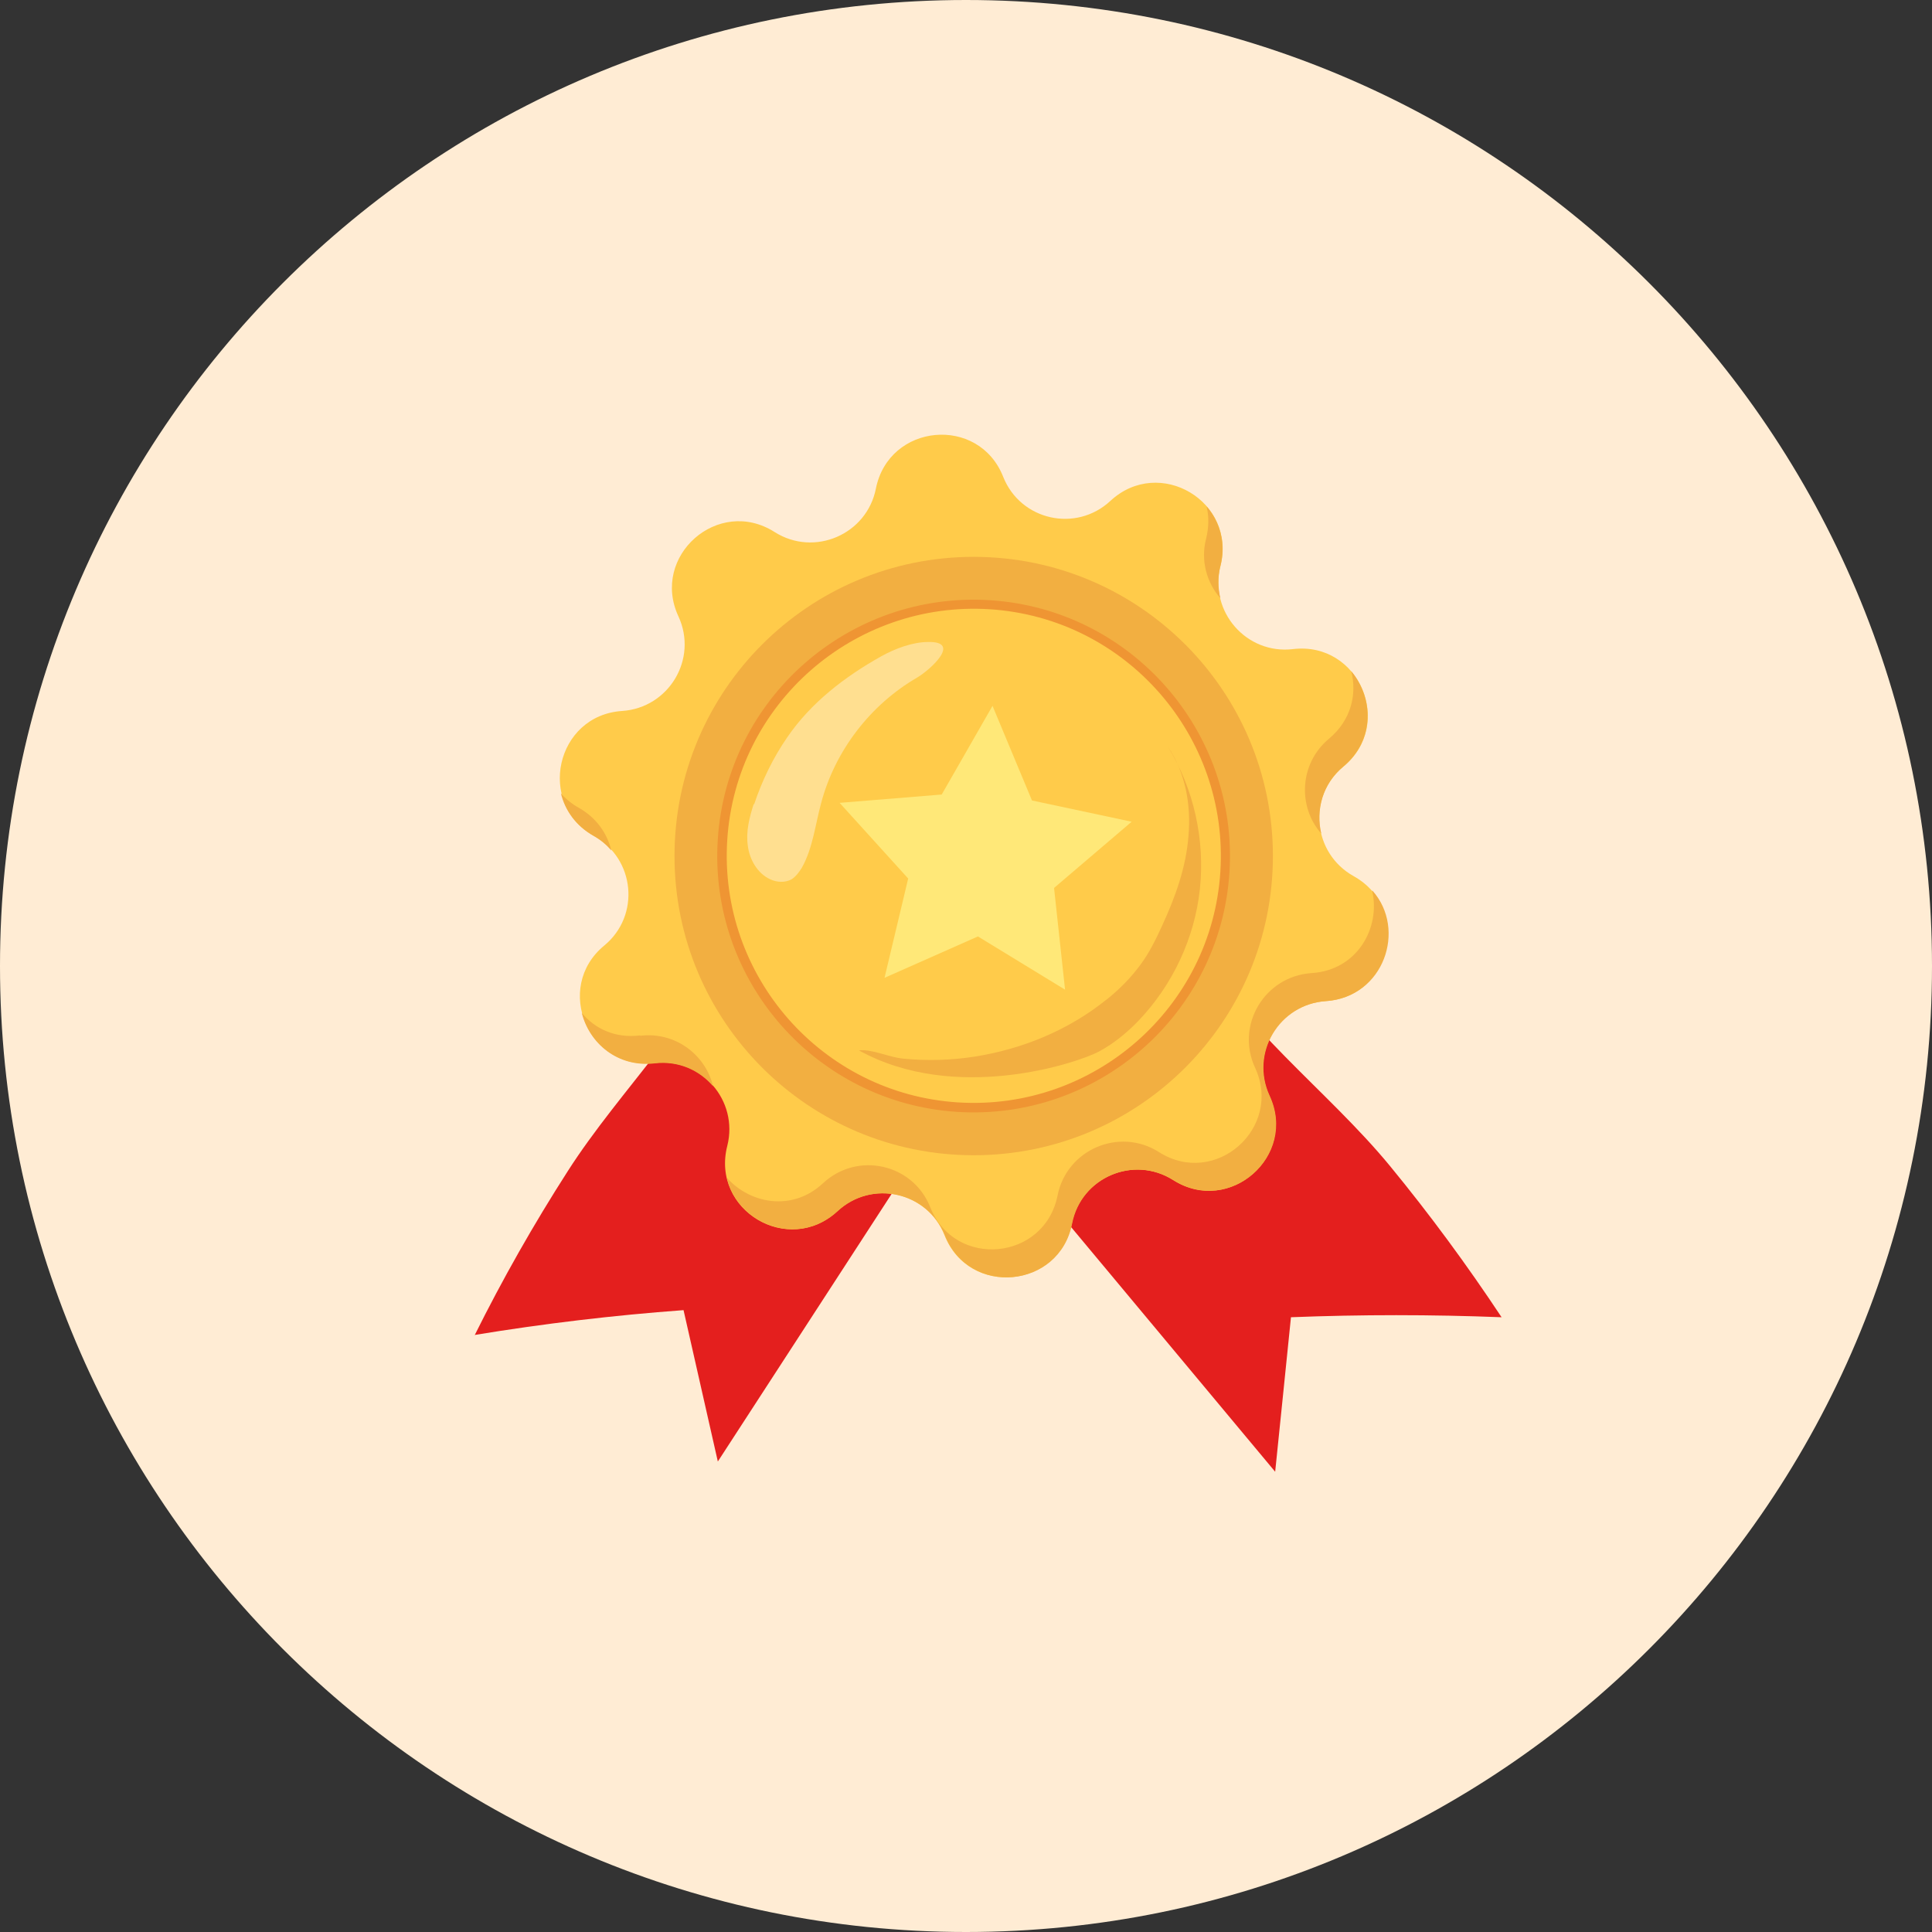 <svg width="40" height="40" viewBox="0 0 40 40" fill="none" xmlns="http://www.w3.org/2000/svg">
<rect x="0" y="0" width="40" height="40" fill="#333333" stroke="none"/>
<g clip-path="url(#clip0_30_7591)">
<path d="M20 40C31.046 40 40 31.046 40 20C40 8.954 31.046 0 20 0C8.954 0 0 8.954 0 20C0 31.046 8.954 40 20 40Z" fill="#FFECD4"/>
<path d="M9.826 27.639C11.262 27.403 12.707 27.231 14.152 27.125C14.388 28.17 14.625 29.214 14.862 30.259C16.412 27.876 17.955 25.493 19.505 23.11C19.807 22.645 20.117 22.155 20.166 21.6C20.215 21.012 19.946 20.433 19.579 19.968C18.861 19.054 15.874 17.405 15.229 19.111C14.519 20.988 12.846 22.538 11.752 24.252C11.05 25.346 10.406 26.48 9.826 27.647V27.639Z" fill="#E41F1E"/>
<path d="M31.086 27.272C29.633 27.215 28.181 27.215 26.728 27.272C26.622 28.341 26.508 29.402 26.401 30.471C24.581 28.292 22.762 26.105 20.942 23.926C20.582 23.501 20.215 23.044 20.109 22.506C19.987 21.926 20.183 21.322 20.493 20.816C21.097 19.821 23.863 17.829 24.712 19.453C25.634 21.233 27.487 22.571 28.776 24.138C29.601 25.142 30.376 26.195 31.094 27.28L31.086 27.272Z" fill="#E41F1E"/>
<path d="M24.288 24.432C23.464 23.91 22.378 24.383 22.191 25.33C21.921 26.684 20.061 26.856 19.555 25.574C19.195 24.669 18.045 24.416 17.335 25.077C16.323 26.015 14.715 25.06 15.058 23.722C15.294 22.783 14.519 21.894 13.556 22.008C12.185 22.171 11.45 20.449 12.511 19.576C13.262 18.956 13.148 17.78 12.299 17.307C11.1 16.638 11.508 14.81 12.879 14.72C13.85 14.655 14.454 13.643 14.046 12.761C13.466 11.513 14.87 10.272 16.037 11.015C16.861 11.537 17.947 11.064 18.134 10.117C18.404 8.762 20.265 8.591 20.77 9.872C21.13 10.778 22.28 11.031 22.99 10.37C24.002 9.432 25.61 10.386 25.267 11.725C25.031 12.663 25.806 13.553 26.769 13.439C28.14 13.275 28.875 14.998 27.814 15.871C27.063 16.491 27.177 17.666 28.026 18.14C29.226 18.809 28.817 20.637 27.446 20.727C26.475 20.792 25.871 21.804 26.279 22.685C26.859 23.934 25.455 25.174 24.288 24.432Z" fill="#FFCB4A"/>
<path d="M25.266 11.725C25.389 11.235 25.25 10.794 24.981 10.484C25.03 10.688 25.03 10.909 24.973 11.145C24.85 11.611 24.989 12.068 25.266 12.386C25.217 12.174 25.209 11.953 25.266 11.717V11.725Z" fill="#F2AF41"/>
<path d="M27.519 15.291C26.898 15.806 26.866 16.703 27.355 17.258C27.241 16.768 27.38 16.23 27.812 15.871C28.474 15.316 28.433 14.443 27.976 13.896C28.098 14.369 27.976 14.908 27.519 15.291Z" fill="#F2AF41"/>
<path d="M12.291 17.307C12.438 17.389 12.56 17.495 12.658 17.609C12.568 17.25 12.348 16.932 11.989 16.728C11.842 16.646 11.711 16.54 11.613 16.426C11.695 16.769 11.915 17.095 12.291 17.307Z" fill="#F2AF41"/>
<path d="M13.253 21.437C12.739 21.502 12.314 21.298 12.045 20.971C12.2 21.592 12.779 22.106 13.555 22.016C14.044 21.959 14.477 22.155 14.763 22.489C14.607 21.837 13.979 21.355 13.253 21.445V21.437Z" fill="#F2AF41"/>
<path d="M28.409 18.442C28.588 19.209 28.099 20.09 27.152 20.147C26.181 20.213 25.577 21.225 25.985 22.106C26.564 23.355 25.161 24.595 23.994 23.852C23.169 23.33 22.084 23.804 21.896 24.75C21.627 26.105 19.766 26.276 19.26 24.995C18.901 24.089 17.75 23.836 17.04 24.497C16.404 25.093 15.522 24.922 15.049 24.383C15.269 25.338 16.51 25.844 17.342 25.077C18.052 24.416 19.203 24.677 19.562 25.575C20.068 26.856 21.937 26.684 22.198 25.33C22.386 24.375 23.471 23.91 24.296 24.432C25.462 25.166 26.866 23.934 26.287 22.686C25.879 21.804 26.483 20.792 27.454 20.727C28.654 20.645 29.127 19.241 28.417 18.442H28.409Z" fill="#F2AF41"/>
<path d="M20.159 23.918C23.58 23.918 26.354 21.145 26.354 17.723C26.354 14.302 23.58 11.529 20.159 11.529C16.738 11.529 13.965 14.302 13.965 17.723C13.965 21.145 16.738 23.918 20.159 23.918Z" fill="#F2AF41"/>
<path d="M20.158 22.938C23.038 22.938 25.373 20.604 25.373 17.723C25.373 14.843 23.038 12.508 20.158 12.508C17.278 12.508 14.943 14.843 14.943 17.723C14.943 20.604 17.278 22.938 20.158 22.938Z" fill="#FFCB4A"/>
<path d="M19.814 23.02C16.893 22.832 14.673 20.302 14.861 17.381C15.048 14.459 17.578 12.239 20.5 12.427C23.422 12.614 25.642 15.144 25.454 18.066C25.266 20.988 22.736 23.208 19.814 23.02ZM20.492 12.614C17.676 12.435 15.236 14.573 15.057 17.389C14.877 20.204 17.015 22.644 19.831 22.824C22.646 23.003 25.087 20.865 25.266 18.05C25.446 15.234 23.308 12.794 20.492 12.614Z" fill="#EF9533"/>
<path d="M22.892 20.71C23.161 20.498 23.406 20.253 23.61 19.976C23.798 19.723 23.937 19.437 24.067 19.151C24.337 18.564 24.557 17.952 24.606 17.307C24.663 16.662 24.541 15.993 24.182 15.463C24.72 16.336 24.949 17.389 24.843 18.401C24.736 19.421 24.279 20.392 23.57 21.135C23.325 21.388 23.055 21.608 22.753 21.771C22.288 22.016 19.774 22.849 17.783 21.747C18.052 21.714 18.412 21.894 18.705 21.918C19.195 21.967 19.693 21.951 20.174 21.877C21.162 21.722 22.117 21.331 22.9 20.702L22.892 20.71Z" fill="#F2AF41"/>
<g opacity="0.39">
<path d="M15.605 16.646C15.515 16.924 15.441 17.217 15.482 17.503C15.515 17.789 15.678 18.082 15.947 18.205C16.086 18.27 16.258 18.278 16.388 18.205C16.478 18.148 16.543 18.058 16.6 17.968C16.829 17.56 16.878 17.079 17 16.63C17.286 15.544 18.02 14.589 18.992 14.026C19.253 13.871 19.922 13.275 19.212 13.292C18.894 13.292 18.526 13.431 18.249 13.586C17.49 14.01 16.788 14.549 16.298 15.267C16.005 15.691 15.776 16.165 15.613 16.654L15.605 16.646Z" fill="white"/>
</g>
<path d="M20.549 14.614L21.366 16.573L23.43 17.013L21.823 18.384L22.051 20.49L20.247 19.388L18.313 20.245L18.803 18.189L17.383 16.622L19.497 16.45L20.549 14.614Z" fill="#FFE878"/>
</g>
<defs>
<clipPath id="clip0_30_7591">
<rect width="40" height="40" fill="white"/>
</clipPath>
</defs>
</svg>
